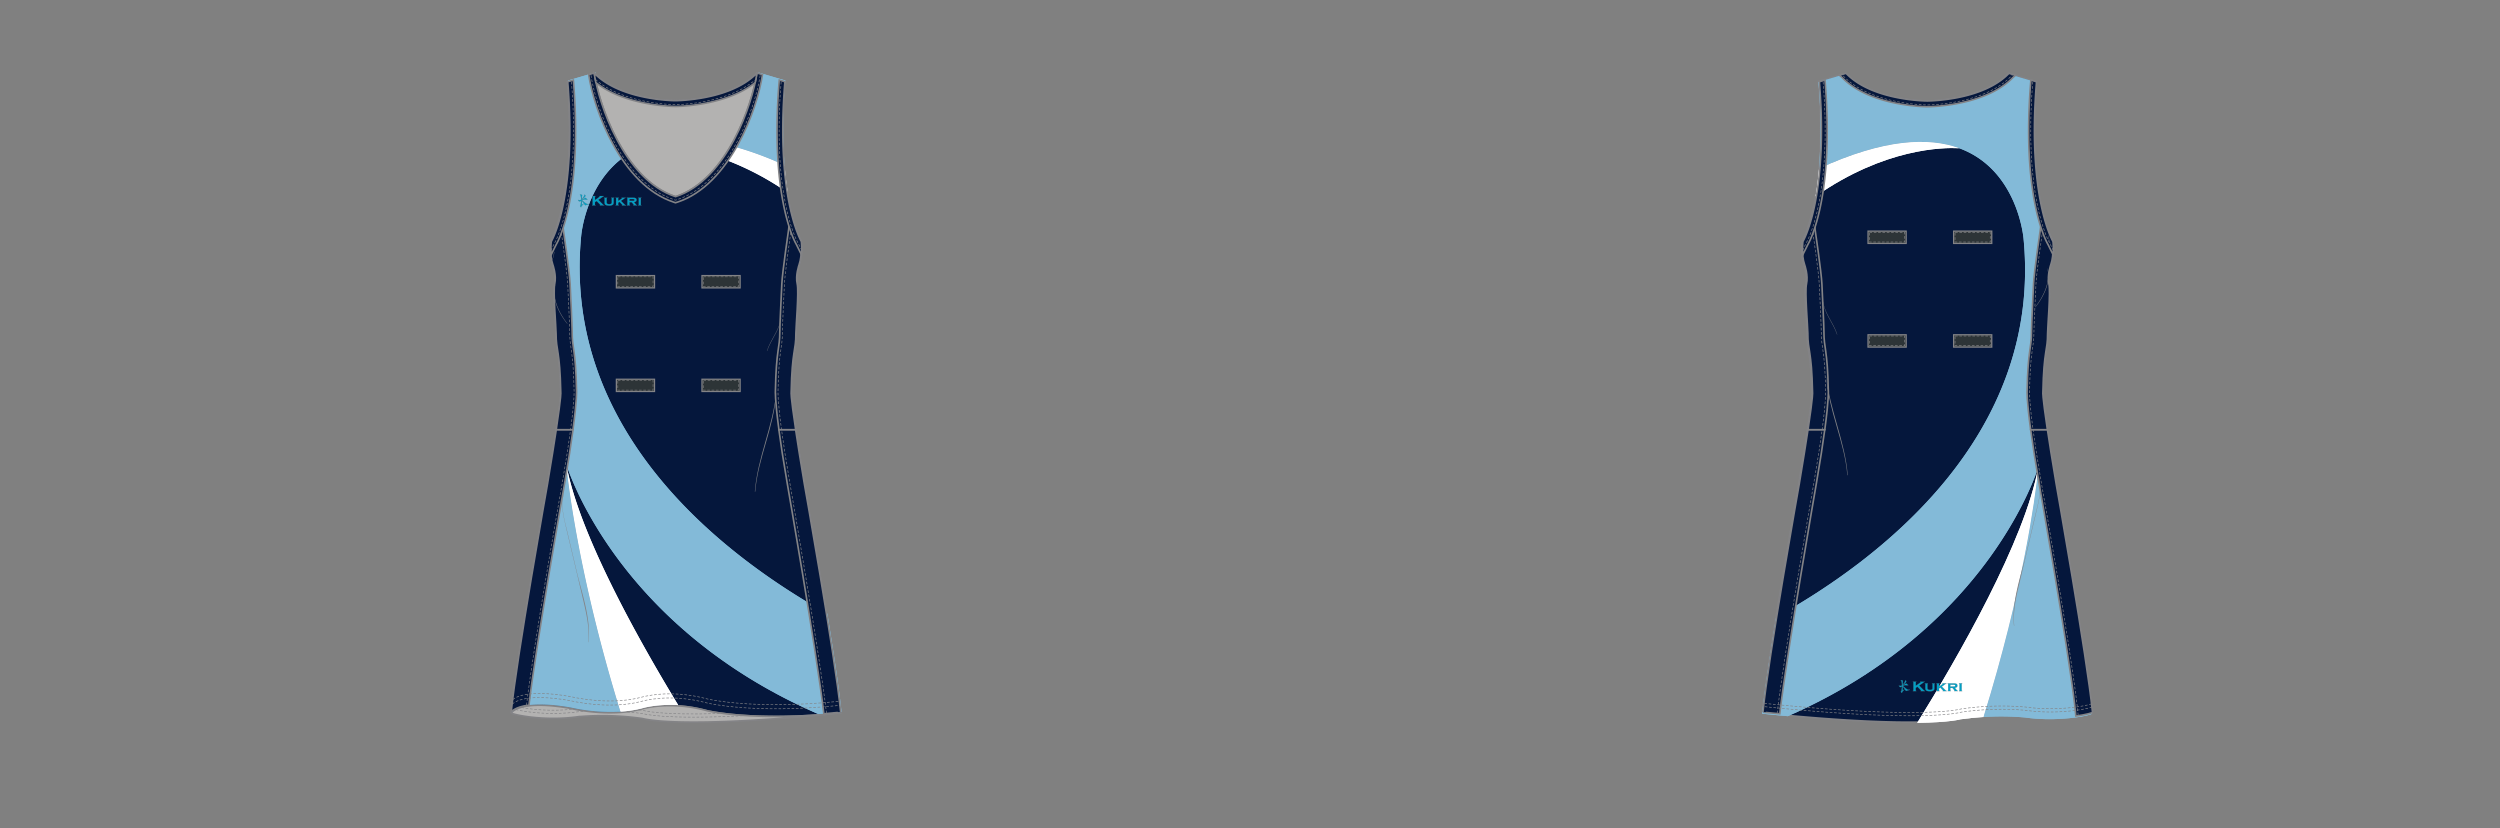 <?xml version="1.0" encoding="UTF-8"?><svg xmlns="http://www.w3.org/2000/svg" xmlns:xlink="http://www.w3.org/1999/xlink" contentScriptType="text/ecmascript" zoomAndPan="magnify" contentStyleType="text/css" style="position: relative; overflow: visible;" version="1.1" width="1600" preserveAspectRatio="xMinYMin meet" viewBox="0 0 1600 530" height="530" x="0" y="0"><rect x="0" y="0" width="1600" height="530" fill="#808080" stroke="none"/><svg contentScriptType="text/ecmascript" zoomAndPan="magnify" xmlns:xlink="http://www.w3.org/1999/xlink" contentStyleType="text/css" id="551381_FRONT" style="overflow: visible;" contentstyletype="text/css" version="1.1" width="880" preserveAspectRatio="xMinYMin meet" viewBox="-160 0 660 503" height="530" class="" xmlns="http://www.w3.org/2000/svg" x="0" y="0" contentscripttype="text/ecmascript">
    <svg contentScriptType="text/ecmascript" zoomAndPan="magnify" xmlns:xlink="http://www.w3.org/1999/xlink" contentStyleType="text/css" id="46548_2_BODY_FRONT" contentstyletype="text/css" version="1.1" width="201.23" preserveAspectRatio="xMidYMid meet" viewBox="0 0 201.23 395.14" height="395.14" xmlns="http://www.w3.org/2000/svg" x="150.00" y="44.00" contentscripttype="text/ecmascript">
        <defs/>
        <g id="Layer_1" data-name="Layer 1">
            <path data-p="1" fill="#05173C" id="46548_2_BODY_FRONT_L0_S1" d="M170.53,194.65c.52-25.88,2.9-24.92,2.85-35.76,0-3.66,1.89-25.3.82-30-1.19-5.27,1.13-11.67,1.13-11.67,2.13-6.1,1.13-14.72,1.13-14.72s-15.7-26.39-10-97.06L150,.56h0l-.1.09c-2.62,18.4-18,64.77-49.39,75h0C69.08,65.42,53.75,19,51.12.65L51,.57,34.64,5.43c5.75,70.67-10,97.06-10,97.06h0s-1,8.62,1.13,14.72c0,0,2.32,6.4,1.13,11.67-1.07,4.71.84,26.34.82,30,0,10.84,2.33,9.89,2.85,35.76,0,0,1,1.89-8.06,55.75,0,0-18.74,105.32-22.07,138.61,0,0,4.63-8.19,35.54-2.81,0,0,23.38,5.85,43.52.47,0,0,16.76-5.27,39.93,1.05,0,0,28.41,6.86,81.2,1.3-3.33-33.29-22.1-138.62-22.1-138.62C169.53,196.48,170.53,194.65,170.53,194.65Z" transform="translate(0.06 0)" stroke="#838386"/>
            <path fill="#B3B2B1" id="46548_2_BODY_FRONT_L1" d="M200.81,389c-52.84,5.58-81.29-1.29-81.29-1.29-23.17-6.32-39.93-1.05-39.93-1.05-20.14,5.38-43.52-.47-43.52-.47C5.16,380.82.53,389,.53,389c-.4.8,19.31,5.33,40.45,2.34a171.91,171.91,0,0,1,39.31,1.11s21.41,6.73,120.52-3.45Z" transform="translate(0.06 0)" stroke="#838386"/>
        </g>
    </svg>
    <svg contentScriptType="text/ecmascript" zoomAndPan="magnify" xmlns:xlink="http://www.w3.org/1999/xlink" contentStyleType="text/css" id="47057_2_PANEL_FRONT" style="" contentstyletype="text/css" version="1.1" width="200.19" preserveAspectRatio="xMidYMid meet" viewBox="0 0 200.19 389.71" height="389.71" xmlns="http://www.w3.org/2000/svg" x="151.00" y="44.00" contentscripttype="text/ecmascript">
        <defs/>
        <g id="Layer_1" data-name="Layer 1">
            <path data-p="2" fill="#83BAD8" id="47057_2_PANEL_FRONT_L0_S2" d="M1322.54,1023.65C1261.8,989.7,1161.38,914.7,1173,794.19c0,0,2.59-32.84,28.05-49.44-11.6-17.39-17.83-38.69-19.41-49.8l-.08-.08-16.4,4.86c5.75,70.67-10,97.06-10,97.06h0s-1,8.62,1.13,14.72c0,0,2.32,6.4,1.13,11.67-1.07,4.71.84,26.34.82,30,0,9.83,1.91,10,2.66,29.21,0,.16,0,.33,0,.49.07,1.85.13,3.85.17,6.06,0,0,.16.32-.26,4.38-.39,3.76-1.29,10.72-3.29,23.61-1.12,7.23-2.59,16.32-4.51,27.77,0,0-18.74,105.32-22.07,138.61,0,0,4.63-8.19,35.54-2.81a110.64,110.64,0,0,0,30.37,2.55c-23.71-76.69-30.94-132.15-32.53-146.62q-.6-4.47-1.1-8.87a23.05,23.05,0,0,1,.72,5.13s28.84,97.94,153.08,151.88q6.74-.48,14.11-1.25C1329.91,1070.63,1326.4,1047.46,1322.54,1023.65Z" transform="translate(-1131 -694.86)"/>
            <path data-p="2" fill="#83BAD8" id="47057_2_PANEL_FRONT_L1_S2" d="M1296.46,749.94a324,324,0,0,1,.53-50.2l-16.46-4.88h0l-.1.09c-1.4,9.8-6.4,27.53-15.52,43.52-.2.35-.41.69-.61,1a203.7,203.7,0,0,1,32.28,11.81C1296.53,750.87,1296.49,750.4,1296.46,749.94Z" transform="translate(-1131 -694.86)"/>
            <path data-p="3" fill="#FFFFFF" id="47057_2_PANEL_FRONT_L2_S3" d="M1296.56,751.32a203.7,203.7,0,0,0-32.28-11.81c-1.57,2.69-3.26,5.31-5.07,7.84a172.82,172.82,0,0,1,39.33,20.57C1297.76,763.07,1297.07,757.55,1296.56,751.32Z" transform="translate(-1131 -694.86)"/>
            <path data-p="3" fill="#FFFFFF" id="47057_2_PANEL_FRONT_L3_S3" d="M1164.37,936.44c1.6,14.47,8.82,69.93,32.53,146.62l.47,0a68.28,68.28,0,0,0,12.67-2s8.56-2.69,21.9-1.92c-24.82-40.8-60.49-104.72-68-146.37C1164,932.69,1164.1,934,1164.37,936.44Z" transform="translate(-1131 -694.86)"/>
        </g>
    </svg>
    <svg contentScriptType="text/ecmascript" zoomAndPan="magnify" xmlns:xlink="http://www.w3.org/1999/xlink" contentStyleType="text/css" id="47057_2_PANEL_FRONT" style="" contentstyletype="text/css" version="1.1" width="200.19" preserveAspectRatio="xMidYMid meet" viewBox="0 0 200.19 389.71" height="389.71" class="" xmlns="http://www.w3.org/2000/svg" x="151.00" y="44.00" contentscripttype="text/ecmascript">
        <defs/>
        <g id="Layer_1" data-name="Layer 1">
            <path data-p="2" fill="#83BAD8" d="M1322.54,1023.65C1261.8,989.7,1161.38,914.7,1173,794.19c0,0,2.59-32.84,28.05-49.44-11.6-17.39-17.83-38.69-19.41-49.8l-.08-.08-16.4,4.86c5.75,70.67-10,97.06-10,97.06h0s-1,8.62,1.13,14.72c0,0,2.32,6.4,1.13,11.67-1.07,4.71.84,26.34.82,30,0,9.83,1.91,10,2.66,29.21,0,.16,0,.33,0,.49.07,1.85.13,3.85.17,6.06,0,0,.16.32-.26,4.38-.39,3.76-1.29,10.72-3.29,23.61-1.12,7.23-2.59,16.32-4.51,27.77,0,0-18.74,105.32-22.07,138.61,0,0,4.63-8.19,35.54-2.81a110.64,110.64,0,0,0,30.37,2.55c-23.71-76.69-30.94-132.15-32.53-146.62q-.6-4.47-1.1-8.87a23.05,23.05,0,0,1,.72,5.13s28.84,97.94,153.08,151.88q6.74-.48,14.11-1.25C1329.91,1070.63,1326.4,1047.46,1322.54,1023.65Z" id="47057_2_PANEL_FRONT_L0_S2" transform="translate(-1131 -694.86)"/>
            <path data-p="2" fill="#83BAD8" d="M1296.46,749.94a324,324,0,0,1,.53-50.2l-16.46-4.88h0l-.1.09c-1.4,9.8-6.4,27.53-15.52,43.52-.2.35-.41.69-.61,1a203.7,203.7,0,0,1,32.28,11.81C1296.53,750.87,1296.49,750.4,1296.46,749.94Z" id="47057_2_PANEL_FRONT_L1_S2" transform="translate(-1131 -694.86)"/>
            <path data-p="3" fill="#FFFFFF" d="M1296.56,751.32a203.7,203.7,0,0,0-32.28-11.81c-1.57,2.69-3.26,5.31-5.07,7.84a172.82,172.82,0,0,1,39.33,20.57C1297.76,763.07,1297.07,757.55,1296.56,751.32Z" id="47057_2_PANEL_FRONT_L2_S3" transform="translate(-1131 -694.86)"/>
            <path data-p="3" fill="#FFFFFF" d="M1164.37,936.44c1.6,14.47,8.82,69.93,32.53,146.62l.47,0a68.28,68.28,0,0,0,12.67-2s8.56-2.69,21.9-1.92c-24.82-40.8-60.49-104.72-68-146.37C1164,932.69,1164.1,934,1164.37,936.44Z" id="47057_2_PANEL_FRONT_L3_S3" transform="translate(-1131 -694.86)"/>
        </g>
    </svg>
    <svg contentScriptType="text/ecmascript" zoomAndPan="magnify" xmlns:xlink="http://www.w3.org/1999/xlink" contentStyleType="text/css" id="46550_1_SIDEPANELS_FRONT" contentstyletype="text/css" version="1.1" width="201.22" preserveAspectRatio="xMidYMid meet" viewBox="0 0 201.22 306.08" height="306.08" xmlns="http://www.w3.org/2000/svg" x="150.00" y="128.00" contentscripttype="text/ecmascript">
        <defs/>
        <g id="Layer_1" data-name="Layer 1">
            <path data-p="1" fill="#05173C" d="M2024,853.75c-2.42-14.39-4.12-25.08-5.31-33h-10.18c1.09,8.13,2.72,18.87,5.16,33,0,0,17.85,102.38,22.17,139.56,8.17-.69,10.23-1,10.23-.95C2042.79,959.07,2024,853.75,2024,853.75Z" id="46550_1_SIDEPANELS_FRONT_L0_S1" transform="translate(-1845.44 -687.77)" stroke="#838386"/>
            <path data-p="1" fill="#05173C" d="M2016,798c.52-25.88,2.9-24.92,2.85-35.76,0-3.66,1.89-25.3.82-30-1.19-5.27,1.13-11.67,1.13-11.67,2.13-6.1,1.13-14.72,1.13-14.72h0s-3.16-5.32-6.13-17.56c-.08-.41-1.35,10.85-1.35,10.85s-3.86,26.28-4.13,33.09c-.19,4.82-1.24,25.19-1.23,28.85,0,10.84-2.15,10.12-2.67,36,0,0-.4,4.75,2.13,23.67h10.18C2015.45,799,2016,798,2016,798Z" id="46550_1_SIDEPANELS_FRONT_L1_S1" transform="translate(-1845.44 -687.77)" stroke="#838386"/>
            <path data-p="1" fill="#05173C" d="M1868,853.75s-18.74,105.32-22.07,138.61c0,0,1.83-3.22,10.8-4.3,4.32-37.18,21.6-134.32,21.6-134.32,2.44-14.13,4.07-24.87,5.16-33h-10.18C1872.12,828.67,1870.42,839.35,1868,853.75Z" id="46550_1_SIDEPANELS_FRONT_L2_S1" transform="translate(-1845.44 -687.77)" stroke="#838386"/>
            <path data-p="1" fill="#05173C" d="M1885.63,797.08c-.52-25.88-2.71-25.16-2.67-36,0-3.66-1-24-1.23-28.85-.27-6.81-4.13-33.09-4.13-33.09s-1.35-10-1.37-10.8c-3,12.21-6.12,17.51-6.12,17.51h0s-1,8.62,1.13,14.72c0,0,2.32,6.4,1.13,11.67-1.07,4.71.84,26.34.82,30,0,10.84,2.33,9.89,2.85,35.76,0,0,.53,1-2.75,22.75h10.18C1886,801.83,1885.63,797.08,1885.63,797.08Z" id="46550_1_SIDEPANELS_FRONT_L3_S1" transform="translate(-1845.44 -687.77)" stroke="#838386"/>
            <path transform="translate(-1845.44 -687.77)" fill="none" stroke-dasharray="1.61 1.03" id="46550_1_SIDEPANELS_FRONT_L4" d="M1855.25,988.06c4.32-37.18,21.6-134.32,21.6-134.32,2.44-14.13,4.07-24.87,5.16-33,2.53-18.92,2.13-23.67,2.13-23.67-.52-25.88-2.71-25.16-2.67-36,0-3.66-1-24-1.23-28.85-.24-6.06-3.26-27.08-3.94-31.76" stroke="#838386" stroke-width="0.39"/>
            <path transform="translate(-1845.44 -687.77)" fill="none" stroke-dasharray="1.61 1.03" id="46550_1_SIDEPANELS_FRONT_L5" d="M2037.46,993c-4.32-37.18-22.16-139.25-22.16-139.25-2.44-14.13-4.07-24.87-5.16-33-2.53-18.92-2.13-23.67-2.13-23.67.52-25.88,2.71-25.16,2.67-36,0-3.66,1-24,1.23-28.85.23-5.7,3-25.45,3.9-31.61" stroke="#838386" stroke-width="0.39"/>
        </g>
    </svg>
    <svg contentScriptType="text/ecmascript" zoomAndPan="magnify" xmlns:xlink="http://www.w3.org/1999/xlink" contentStyleType="text/css" id="46552_2_NECKLINE_FRONT" contentstyletype="text/css" version="1.1" width="106.72" preserveAspectRatio="xMidYMid meet" viewBox="0 0 106.72 80.68" height="80.68" xmlns="http://www.w3.org/2000/svg" x="197.00" y="43.00" contentscripttype="text/ecmascript">
        <defs/>
        <g id="Layer_1" data-name="Layer 1">
            <path fill="#b3b2b1" id="46552_2_NECKLINE_FRONT_L0" d="M1990.11-452.62c-16,12.39-42.24,13.11-45.39,13.15h0c-3.16,0-29.55-.76-45.56-13.28a36.17,36.17,0,0,1-3.83-3.43c2.62,18.4,18,64.77,49.39,75h0c31.43-10.23,46.76-56.6,49.39-75A36.32,36.32,0,0,1,1990.11-452.62Z" transform="translate(-1891.35 457.65)" stroke="#838386"/>
            <path data-p="1" fill="#05173C" id="46552_2_NECKLINE_FRONT_L1_S1" d="M1943.61-377.85l1,.36h0l1.15-.36c32-10.43,48.59-56.41,51.71-77.45l-3.29-1h0l-.1.09c-2.62,18.4-18,64.77-49.39,75h0c-31.43-10.23-46.76-56.6-49.39-75l-.08-.08-3.32,1C1895-434.22,1911.59-388.28,1943.61-377.85Z" transform="translate(-1891.35 457.65)" stroke="#838386"/>
            <path transform="translate(-1891.35 457.65)" fill="none" stroke-dasharray="1.61 1.03" id="46552_2_NECKLINE_FRONT_L2" d="M1893.3-455c3,20.42,19.28,65.47,50.34,75.58l1,.35h0l1.12-.35c31.07-10.12,47.32-55.2,50.35-75.61" stroke="#838386" stroke-width="0.39"/>
            <path data-p="1" fill="#05173C" id="46552_2_NECKLINE_FRONT_L3_S1" d="M1944.6-436h.19c3.23,0,30.55-.81,47.46-13.88l.81-.65c.45-2.09.8-4,1-5.68a36.31,36.31,0,0,1-4,3.56c-16,12.39-42.24,13.11-45.39,13.15h0c-3.16,0-29.55-.76-45.56-13.28a36.18,36.18,0,0,1-3.83-3.43c.24,1.67.59,3.59,1,5.68l.63.51C1913.78-436.86,1941.06-436,1944.6-436Z" transform="translate(-1891.35 457.65)" stroke="#838386"/>
            <path transform="translate(-1891.35 457.65)" fill="none" stroke-dasharray="1.61 1.03" id="46552_2_NECKLINE_FRONT_L4" d="M1896-452.37q.75.65,1.55,1.28c16.6,13.14,43.55,14,47,14h.19c3.19,0,30.18-.81,46.88-13.88.38-.3.79-.64,1.21-1" stroke="#838386" stroke-width="0.39"/>
        </g>
    </svg>
    <svg contentScriptType="text/ecmascript" zoomAndPan="magnify" xmlns:xlink="http://www.w3.org/1999/xlink" contentStyleType="text/css" id="46554_1_ARMHOLE_FRONT" contentstyletype="text/css" version="1.1" width="153.57" preserveAspectRatio="xMidYMid meet" viewBox="0 0 153.57 108.7" height="108.7" xmlns="http://www.w3.org/2000/svg" x="174.00" y="48.00" contentscripttype="text/ecmascript">
        <defs/>
        <g id="Layer_1" data-name="Layer 1">
            <path data-p="1" fill="#05173C" d="M1883.67-344.16l-.08-.73-3.41,1c5.75,70.67-10,97.06-10,97.06h0a48.23,48.23,0,0,0-.11,8.12l3.2-6.47C1874.68-247.54,1889.29-275,1883.67-344.16Z" id="46554_1_ARMHOLE_FRONT_L0_S1" transform="translate(-1869.34 345.54)" stroke="#838386"/>
            <path transform="translate(-1869.34 345.54)" fill="none" stroke-dasharray="1.61 1.03" id="46554_1_ARMHOLE_FRONT_L1" d="M1869.91-241.37l2.17-4.35c1.36-2.36,16-29.64,10.34-98.4l-.08-.72" stroke="#838386" stroke-width="0.39"/>
            <path data-p="1" fill="#05173C" d="M2008.59-344.16l.08-.73,3.41,1c-5.75,70.67,10,97.06,10,97.06h0a48.23,48.23,0,0,1,.11,8.12l-3.2-6.47C2017.58-247.54,2003-275,2008.59-344.16Z" id="46554_1_ARMHOLE_FRONT_L2_S1" transform="translate(-1869.34 345.54)" stroke="#838386"/>
            <path transform="translate(-1869.34 345.54)" fill="none" stroke-dasharray="1.61 1.03" id="46554_1_ARMHOLE_FRONT_L3" d="M2022.35-241.37l-2.17-4.35c-1.36-2.36-16-29.64-10.34-98.4l.08-.72" stroke="#838386" stroke-width="0.39"/>
        </g>
    </svg>
    <svg contentScriptType="text/ecmascript" zoomAndPan="magnify" xmlns:xlink="http://www.w3.org/1999/xlink" contentStyleType="text/css" id="46560_1_VELCROSTRIP_FRONT" contentstyletype="text/css" version="1.0" width="75.93" preserveAspectRatio="xMidYMid meet" viewBox="0 0 75.93 71.2" height="71.2" xmlns="http://www.w3.org/2000/svg" x="214.00" y="167.00" contentscripttype="text/ecmascript">
        <defs/>
        <g id="Layer_1" data-name="Layer 1">
            <rect x="0.39" y="0.39" fill="#2D3437" width="23.16" id="46560_1_VELCROSTRIP_FRONT_L0" height="7.46" stroke="#838386" stroke-width="0.78"/>
            <rect x="1.25" y="1.13" fill="none" width="21.4" stroke-dasharray="1.61 1.02" id="46560_1_VELCROSTRIP_FRONT_L1" height="5.87" stroke="#77777a" stroke-width="0.39"/>
            <rect x="52.38" y="0.39" fill="#2D3437" width="23.16" id="46560_1_VELCROSTRIP_FRONT_L2" height="7.46" stroke="#838386" stroke-width="0.78"/>
            <rect x="53.24" y="1.13" fill="none" width="21.4" stroke-dasharray="1.61 1.02" id="46560_1_VELCROSTRIP_FRONT_L3" height="5.87" stroke="#77777a" stroke-width="0.39"/>
            <rect x="0.39" y="63.35" fill="#2D3437" width="23.16" id="46560_1_VELCROSTRIP_FRONT_L4" height="7.46" stroke="#838386" stroke-width="0.78"/>
            <rect x="1.25" y="64.09" fill="none" width="21.4" stroke-dasharray="1.61 1.02" id="46560_1_VELCROSTRIP_FRONT_L5" height="5.87" stroke="#77777a" stroke-width="0.39"/>
            <rect x="52.38" y="63.35" fill="#2D3437" width="23.16" id="46560_1_VELCROSTRIP_FRONT_L6" height="7.46" stroke="#838386" stroke-width="0.78"/>
            <rect x="53.24" y="64.09" fill="none" width="21.4" stroke-dasharray="1.61 1.02" id="46560_1_VELCROSTRIP_FRONT_L7" height="5.87" stroke="#77777a" stroke-width="0.39"/>
        </g>
    </svg>
    <svg contentScriptType="text/ecmascript" zoomAndPan="magnify" xmlns:xlink="http://www.w3.org/1999/xlink" contentStyleType="text/css" id="46556_1_STITCHING_FRONT" contentstyletype="text/css" version="1.0" width="199.22" preserveAspectRatio="xMidYMid meet" viewBox="0 0 199.22 14.85" height="14.85" xmlns="http://www.w3.org/2000/svg" x="151.00" y="421.00" contentscripttype="text/ecmascript">
        <defs/>
        <g id="Layer_1" data-name="Layer 1">
            <path transform="translate(-1846.39 -630.25)" fill="none" stroke-dasharray="1.61 1.03" id="46556_1_STITCHING_FRONT_L0" d="M1916.4,641.67c3,.26,6.11.58,9.33,1,0,0,12.17,3.95,62.28,1.26" stroke="#838386" stroke-width="0.39"/>
            <path transform="translate(-1846.39 -630.25)" fill="none" stroke-dasharray="1.61 1.03" id="46556_1_STITCHING_FRONT_L1" d="M1848.61,640.25c6,1.48,21.47,3.66,37.8,1.35,0,0,1.59-.18,4.49-.35" stroke="#838386" stroke-width="0.39"/>
            <path transform="translate(-1846.39 -630.25)" fill="none" stroke-dasharray="1.61 1.03" id="46556_1_STITCHING_FRONT_L2" d="M1923.43,640.39l2.3.31s9.84,3.2,48.15,1.9" stroke="#838386" stroke-width="0.39"/>
            <path transform="translate(-1846.39 -630.25)" fill="none" stroke-dasharray="1.61 1.03" id="46556_1_STITCHING_FRONT_L3" d="M1852.05,639a113.89,113.89,0,0,0,31.33,1" stroke="#838386" stroke-width="0.39"/>
            <path transform="translate(-1846.39 -630.25)" fill="none" stroke-dasharray="1.61 1.03" id="46556_1_STITCHING_FRONT_L4" d="M1846.52,636.93c1.94-1.83,9.55-6.58,35-2.15,0,0,23.39,5.85,43.54.47,0,0,16.77-5.27,40,1.05,0,0,27.21,6.59,78.06,1.62l2.54-.26" stroke="#838386" stroke-width="0.39"/>
            <path transform="translate(-1846.39 -630.25)" fill="none" stroke-dasharray="1.61 1.03" id="46556_1_STITCHING_FRONT_L5" d="M1846.87,634.13c2.42-2,10.5-6,34.62-1.85,0,0,23.39,5.85,43.54.47,0,0,16.77-5.27,40,1.05,0,0,27.21,6.59,78.06,1.62l2.21-.22" stroke="#838386" stroke-width="0.39"/>
        </g>
    </svg>
    <svg contentScriptType="text/ecmascript" zoomAndPan="magnify" xmlns:xlink="http://www.w3.org/1999/xlink" contentStyleType="text/css" id="46558_1_SHAPINGDETAIL_FRONT" contentstyletype="text/css" version="1.0" width="139.53" preserveAspectRatio="xMidYMid meet" viewBox="0 0 139.53 237.13" height="237.13" xmlns="http://www.w3.org/2000/svg" x="175.00" y="153.00" contentscripttype="text/ecmascript">
        <defs/>
        <g id="Layer_1" data-name="Layer 1">
            <path fill="#838386" id="46558_1_SHAPINGDETAIL_FRONT_L0" d="M2009.76,373.51c-1.14,7.31-6.43,12.86-8.59,19.81,0,.1.12.14.15,0,2.26-6.9,7.54-12.5,8.54-19.82,0-.06-.09-.09-.1,0Z" transform="translate(-1870.33 -333.21)"/>
            <path fill="#838386" id="46558_1_SHAPINGDETAIL_FRONT_L1" d="M1870.41,338.58a10.72,10.72,0,0,0,1.59-5.3c0-.1-.15-.1-.16,0a12.66,12.66,0,0,1-1.5,5.26,0,0,0,0,0,.07,0Z" transform="translate(-1870.33 -333.21)"/>
            <path fill="#838386" id="46558_1_SHAPINGDETAIL_FRONT_L2" d="M2006.74,419c-2,20.44-11.4,39.31-12.92,59.8,0,.15.23.15.24,0,1.65-20.47,11.57-39.29,12.75-59.8,0,0-.07,0-.07,0Z" transform="translate(-1870.33 -333.21)"/>
            <path fill="#838386" id="46558_1_SHAPINGDETAIL_FRONT_L3" d="M1872.5,353.25c-2.46,8,2.41,17.51,7.32,23.57.07.09.19,0,.12-.12-4.89-6.27-9.44-15.28-7.37-23.43a0,0,0,0,0-.07,0Z" transform="translate(-1870.33 -333.21)"/>
            <path fill="#838386" id="46558_1_SHAPINGDETAIL_FRONT_L4" d="M1877.76,479.88c-1.68,6-.68,11.84.7,17.82,1.82,7.92,3.74,15.83,5.61,23.74l5.41,22.9c2,8.56,4,17.07,3.18,25.92,0,.1.15.1.16,0,1.52-14.4-3.95-29.31-7.23-43.15l-5.42-22.9c-1.88-8-4.53-16.15-2.33-24.31a0,0,0,0,0-.08,0Z" transform="translate(-1870.33 -333.21)"/>
        </g>
    </svg>
    <svg contentScriptType="text/ecmascript" zoomAndPan="magnify" xmlns:xlink="http://www.w3.org/1999/xlink" contentStyleType="text/css" id="46239_3_BRANDING_FRONT" style="position: absolute; left: 772.717px; top: 294.683px;" contentstyletype="text/css" version="1.1" width="38.63" preserveAspectRatio="xMidYMid meet" viewBox="0 0 38.63 7.9" height="7.9" class="" xmlns="http://www.w3.org/2000/svg" x="191" y="118" contentscripttype="text/ecmascript">
        <defs/>
        <g id="Layer_1" data-name="Layer 1">
            <path transform="translate(-753.81 -353.67)" fill="#00A0C6" data-p="4" id="46239_3_BRANDING_FRONT_L0_S4" d="M765.19,357.8l-1,.69V360a.23.23,0,0,0,.07.2.42.42,0,0,0,.25.11v.13h-2.08v-.13a.61.61,0,0,0,.25-.12.26.26,0,0,0,.06-.2v-4.83a.29.29,0,0,0-.06-.19.57.57,0,0,0-.24-.11v-.13h2.08v.13a.54.54,0,0,0-.24.1.27.27,0,0,0-.07.2v2l2.73-1.93c.13-.08.2-.16.2-.21s-.09-.14-.29-.17v-.14h2.74v.14a1.22,1.22,0,0,0-.24.07,4.66,4.66,0,0,0-.43.29l-.37.27-2.27,1.57,2.58,2.64a3.5,3.5,0,0,0,.51.47.91.91,0,0,0,.41.15v.13h-2.62v-.13c.18,0,.26-.09.26-.17s-.08-.14-.24-.31Z" stroke="#646569" stroke-width="0.1" stroke-miterlimit="10"/>
            <path transform="translate(-753.81 -353.67)" fill="#00A0C6" data-p="4" id="46239_3_BRANDING_FRONT_L1_S4" d="M775.54,356.19v2.49a1.77,1.77,0,0,1-.38,1.25,3.42,3.42,0,0,1-2.37.63,4.91,4.91,0,0,1-1.9-.3,1.25,1.25,0,0,1-.71-.63,2.07,2.07,0,0,1-.18-.94v-2.49a.27.27,0,0,0-.06-.2.78.78,0,0,0-.25-.12v-.11h1.93v.11a.6.6,0,0,0-.25.12.27.27,0,0,0-.06.2v2.26a1.65,1.65,0,0,0,.08.6.72.72,0,0,0,.28.35,2.06,2.06,0,0,0,1.16.27,2.1,2.1,0,0,0,1.17-.28.75.75,0,0,0,.27-.34,1.85,1.85,0,0,0,.08-.61v-2.26a.25.25,0,0,0-.07-.19.6.6,0,0,0-.25-.13v-.11h1.82v.11a.56.56,0,0,0-.24.12A.25.25,0,0,0,775.54,356.19Z" stroke="#646569" stroke-width="0.1" stroke-miterlimit="10"/>
            <path transform="translate(-753.81 -353.67)" fill="#00A0C6" data-p="4" id="46239_3_BRANDING_FRONT_L2_S4" d="M779.11,358.31l-.79.54V360a.26.26,0,0,0,.06.2.53.53,0,0,0,.25.11v.12h-1.92v-.12a.54.54,0,0,0,.24-.11.26.26,0,0,0,.06-.2v-3.83a.3.3,0,0,0-.06-.2.61.61,0,0,0-.24-.12v-.12h1.92v.11a.6.6,0,0,0-.24.12.27.27,0,0,0-.06.2v1.52l2.07-1.39c.15-.1.23-.2.23-.27s-.1-.14-.29-.17v-.11h2.45v.11a1,1,0,0,0-.31.1c-.08,0-.29.2-.62.43L780,357.68l2,2a4.25,4.25,0,0,0,.56.5,1,1,0,0,0,.39.15v.12h-2.39v-.12c.17,0,.27-.09.27-.16a.13.13,0,0,0,0-.08l-.24-.23Z" stroke="#646569" stroke-width="0.1" stroke-miterlimit="10"/>
            <path transform="translate(-753.81 -353.67)" fill="#00A0C6" data-p="4" id="46239_3_BRANDING_FRONT_L3_S4" d="M785.18,358.5V360a.27.27,0,0,0,.06.2.5.5,0,0,0,.25.1v.13h-1.93v-.12a.4.4,0,0,0,.24-.1.26.26,0,0,0,.07-.2v-3.83a.22.22,0,0,0-.07-.2.56.56,0,0,0-.24-.12v-.11h3.6a6.9,6.9,0,0,1,1.06.06,2,2,0,0,1,.66.22,1.13,1.13,0,0,1,.59,1.07,1.1,1.1,0,0,1-.36.9,2.36,2.36,0,0,1-1.17.46l1,1.23a3.11,3.11,0,0,0,.45.46.72.72,0,0,0,.38.15v.13H787.5v-.12c.17,0,.26-.1.26-.18a.59.59,0,0,0-.16-.28l-1.1-1.34Zm0-.85h2a1.83,1.83,0,0,0,.68-.09.43.43,0,0,0,.3-.44.43.43,0,0,0-.21-.41,1.76,1.76,0,0,0-.77-.12h-2Z" stroke="#646569" stroke-width="0.1" stroke-miterlimit="10"/>
            <path transform="translate(-753.81 -353.67)" fill="#00A0C6" data-p="4" id="46239_3_BRANDING_FRONT_L4_S4" d="M792.07,356.16V360a.28.28,0,0,0,.07.2.57.57,0,0,0,.24.11v.12h-1.93v-.13a.44.44,0,0,0,.24-.1.26.26,0,0,0,.07-.2v-3.83a.29.29,0,0,0-.06-.2.62.62,0,0,0-.24-.11v-.12h1.93v.11a.57.57,0,0,0-.24.11A.31.31,0,0,0,792.07,356.16Z" stroke="#646569" stroke-width="0.1" stroke-miterlimit="10"/>
            <path transform="translate(-753.81 -353.67)" fill="#00A0C6" data-p="4" id="46239_3_BRANDING_FRONT_L5_S4" d="M759.31,359.51a6.52,6.52,0,0,1-1.86-1.3c-.51-.41-.88-.68-1.16-.9v0c.15-.07.33-.15.54-.23a3.71,3.71,0,0,1,1.85-.15,1.6,1.6,0,0,0,1-.15,2,2,0,0,1-.78-.64c-.37-.42-.71-.31-1.49.2a4.64,4.64,0,0,1-1.12.53c0-.06,0-.12,0-.18a14.06,14.06,0,0,0,1.34-1,2.09,2.09,0,0,0,.82-1.25c0-.11,0-.15-.21-.28s-.31-.31-.45-.21,0,.18-.1.47a4.74,4.74,0,0,1-.81,1.39,4.57,4.57,0,0,1-.6.73c0-.76,0-1.61,0-1.79s.09-.22.14-.44-.17-.32-.58-.43-1-.08-.73.1a1.15,1.15,0,0,1,.38.53,8.25,8.25,0,0,1,.3,2.53l-.55.13a2.45,2.45,0,0,1-1.33-.1s.4,1.06,1.05.94a2.19,2.19,0,0,0,.84-.38,14,14,0,0,1-.34,2.59l.2.11a1.31,1.31,0,0,0-.55.38,1.44,1.44,0,0,0,.21.42c.17.24.39.51.46.46a2.81,2.81,0,0,1,.56-1.06c.43-.45.89-.94.89-.94v-.16a7.67,7.67,0,0,1-.74.48l-.23.12c0-.42,0-1.67,0-2.33l.63.76a13.23,13.23,0,0,1,.86,1.31,1.94,1.94,0,0,0,.63.57c.14,0,2-.62,2.16-.6C760.54,359.37,760.05,359.79,759.31,359.51Z" stroke="#646569" stroke-width="0.1" stroke-miterlimit="10"/>
        </g>
    </svg>
</svg><svg contentScriptType="text/ecmascript" zoomAndPan="magnify" xmlns:xlink="http://www.w3.org/1999/xlink" contentStyleType="text/css" id="551381_BACK" style="overflow: visible;" contentstyletype="text/css" version="1.1" width="880" preserveAspectRatio="xMinYMin meet" viewBox="-160 0 660 503" height="530" class="" xmlns="http://www.w3.org/2000/svg" x="800" y="0" contentscripttype="text/ecmascript">
    <svg contentScriptType="text/ecmascript" zoomAndPan="magnify" xmlns:xlink="http://www.w3.org/1999/xlink" contentStyleType="text/css" id="46549_1_BODY_BACK" contentstyletype="text/css" version="1.1" width="200.84" preserveAspectRatio="xMidYMid meet" viewBox="0 0 200.84 395.14" height="395.14" xmlns="http://www.w3.org/2000/svg" x="151.00" y="44.00" contentscripttype="text/ecmascript">
        <defs/>
        <g id="Layer_1" data-name="Layer 1">
            <path data-p="1" fill="#05173C" d="M2264.21,182.36c-3.33-33.29-22.07-138.61-22.07-138.61-9-53.86-8.06-55.75-8.06-55.75.52-25.88,2.9-24.92,2.85-35.76,0-3.66,1.89-25.3.82-30-1.19-5.27,1.13-11.67,1.13-11.67,2.13-6.1,1.13-14.72,1.13-14.72h0s-15.7-26.39-10-97.06l-16.4-4.86-.08.08a36.15,36.15,0,0,1-3.83,3.43c-16,12.52-42.4,13.24-45.56,13.28h0c-3.15,0-29.37-.75-45.39-13.15a36.32,36.32,0,0,1-4-3.56l-.09-.09h0l-16.46,4.88c5.75,70.67-10,97.06-10,97.06s-1,8.62,1.13,14.72c0,0,2.32,6.4,1.13,11.67-1.07,4.71.84,26.34.82,30,0,10.84,2.33,9.89,2.85,35.76,0,0,1,1.83-8.06,55.75,0,0-18.77,105.33-22.1,138.62h0c99,10.17,120.43,3.44,120.43,3.44a171.91,171.91,0,0,1,39.31-1.11c21.14,3,40.85-1.54,40.45-2.34Z" id="46549_1_BODY_BACK_L0_S1" transform="translate(-2063.88 206.65)" stroke="#838386"/>
        </g>
    </svg>
    <svg contentScriptType="text/ecmascript" zoomAndPan="magnify" xmlns:xlink="http://www.w3.org/1999/xlink" contentStyleType="text/css" id="47058_2_PANEL_BACK" contentstyletype="text/css" version="1.1" width="200.28" preserveAspectRatio="xMidYMid meet" viewBox="0 0 200.28 394.06" height="394.06" xmlns="http://www.w3.org/2000/svg" x="151.00" y="45.00" contentscripttype="text/ecmascript">
        <defs/>
        <g id="Layer_1" data-name="Layer 1">
            <path data-p="2" fill="#83BAD8" d="M1527.2,944.7c-1.69-10.08-3-18.34-4.1-25.11-1.65-10.52-2.63-17.43-3.2-22-1-8.15-.76-8.67-.76-8.67.52-25.88,2.9-24.92,2.85-35.76,0-3.66,1.89-25.3.82-30-1.19-5.27,1.13-11.67,1.13-11.67,2.13-6.1,1.13-14.72,1.13-14.72h0s-15.7-26.39-10-97.06l-16.4-4.86-.08.08a36.15,36.15,0,0,1-3.83,3.43c-16,12.52-42.4,13.24-45.56,13.28h0c-3.15,0-29.37-.75-45.39-13.15a36.32,36.32,0,0,1-4-3.56l-.1-.09h0l-16.46,4.88a322,322,0,0,1,.46,51.17c0,.46-.07.92-.11,1.38,39.63-18.19,66.67-19.11,85.1-12.4,35.84,13.05,39.15,55,39.15,55,11.64,121-89.67,196.14-150.32,229.88-3.79,23.43-7.22,46.09-8.47,58.59h0c5.43.56,10.62,1.06,15.59,1.52,123.48-54,152.18-151.49,152.18-151.49a26.43,26.43,0,0,1,.86-6.34q-.56,5-1.24,10.08c-1.61,14.58-8.93,70.72-33,148.27a160.86,160.86,0,0,1,25.39.29c21.14,3,40.85-1.54,40.45-2.34h0C1545.94,1050,1527.2,944.7,1527.2,944.7Z" id="47058_2_PANEL_BACK_L0_S2" transform="translate(-1348.99 -694.86)"/>
            <path data-p="3" fill="#FFFFFF" d="M1468.72,739.89c-18.44-6.71-45.48-5.79-85.1,12.4-.54,6.35-1.27,11.95-2.11,16.83C1423.47,739.8,1459,739.36,1468.72,739.89Z" id="47058_2_PANEL_BACK_L1_S3" transform="translate(-1348.99 -694.86)"/>
            <path data-p="3" fill="#FFFFFF" d="M1443.25,1088.92c20.27-.27,26.26-2.15,26.26-2.15,4.74-.67,9.27-1.1,13.46-1.37l.47,0c24.12-77.55,31.43-133.69,33-148.27.27-2.45.38-3.74.38-3.74C1508.79,978.28,1467.92,1049.14,1443.25,1088.92Z" id="47058_2_PANEL_BACK_L2_S3" transform="translate(-1348.99 -694.86)"/>
        </g>
    </svg>
    <svg contentScriptType="text/ecmascript" zoomAndPan="magnify" xmlns:xlink="http://www.w3.org/1999/xlink" contentStyleType="text/css" id="47058_2_PANEL_BACK" contentstyletype="text/css" version="1.1" width="200.28" preserveAspectRatio="xMidYMid meet" viewBox="0 0 200.28 394.06" height="394.06" class="" xmlns="http://www.w3.org/2000/svg" x="151.00" y="45.00" contentscripttype="text/ecmascript">
        <defs/>
        <g id="Layer_1" data-name="Layer 1">
            <path data-p="2" fill="#83BAD8" d="M1527.2,944.7c-1.69-10.08-3-18.34-4.1-25.11-1.65-10.52-2.63-17.43-3.2-22-1-8.15-.76-8.67-.76-8.67.52-25.88,2.9-24.92,2.85-35.76,0-3.66,1.89-25.3.82-30-1.19-5.27,1.13-11.67,1.13-11.67,2.13-6.1,1.13-14.72,1.13-14.72h0s-15.7-26.39-10-97.06l-16.4-4.86-.08.08a36.15,36.15,0,0,1-3.83,3.43c-16,12.52-42.4,13.24-45.56,13.28h0c-3.15,0-29.37-.75-45.39-13.15a36.32,36.32,0,0,1-4-3.56l-.1-.09h0l-16.46,4.88a322,322,0,0,1,.46,51.17c0,.46-.07.92-.11,1.38,39.63-18.19,66.67-19.11,85.1-12.4,35.84,13.05,39.15,55,39.15,55,11.64,121-89.67,196.14-150.32,229.88-3.79,23.43-7.22,46.09-8.47,58.59h0c5.43.56,10.62,1.06,15.59,1.52,123.48-54,152.18-151.49,152.18-151.49a26.43,26.43,0,0,1,.86-6.34q-.56,5-1.24,10.08c-1.61,14.58-8.93,70.72-33,148.27a160.86,160.86,0,0,1,25.39.29c21.14,3,40.85-1.54,40.45-2.34h0C1545.94,1050,1527.2,944.7,1527.2,944.7Z" id="47058_2_PANEL_BACK_L0_S2" transform="translate(-1348.99 -694.86)"/>
            <path data-p="3" fill="#FFFFFF" d="M1468.72,739.89c-18.44-6.71-45.48-5.79-85.1,12.4-.54,6.35-1.27,11.95-2.11,16.83C1423.47,739.8,1459,739.36,1468.72,739.89Z" id="47058_2_PANEL_BACK_L1_S3" transform="translate(-1348.99 -694.86)"/>
            <path data-p="3" fill="#FFFFFF" d="M1443.25,1088.92c20.27-.27,26.26-2.15,26.26-2.15,4.74-.67,9.27-1.1,13.46-1.37l.47,0c24.12-77.55,31.43-133.69,33-148.27.27-2.45.38-3.74.38-3.74C1508.79,978.28,1467.92,1049.14,1443.25,1088.92Z" id="47058_2_PANEL_BACK_L2_S3" transform="translate(-1348.99 -694.86)"/>
        </g>
    </svg>
    <svg contentScriptType="text/ecmascript" zoomAndPan="magnify" xmlns:xlink="http://www.w3.org/1999/xlink" contentStyleType="text/css" id="46551_1_SIDEPANELS_BACK" contentstyletype="text/css" version="1.1" width="201.23" preserveAspectRatio="xMidYMid meet" viewBox="0 0 201.23 307.43" height="307.43" xmlns="http://www.w3.org/2000/svg" x="151.00" y="128.00" contentscripttype="text/ecmascript">
        <defs/>
        <g id="Layer_1" data-name="Layer 1">
            <path data-p="1" fill="#05173C" d="M2264.21,992.36h0c-3.33-33.29-22.07-138.61-22.07-138.61-2.42-14.39-4.12-25.08-5.31-33h-10.18c1.09,8.13,2.72,18.87,5.16,33,0,0,17.28,97.13,21.6,134.32l.68,6.62h0C2260.44,993.84,2264.39,992.72,2264.21,992.36Z" id="46551_1_SIDEPANELS_BACK_L0_S1" transform="translate(-2063.48 -687.77)" stroke="#838386"/>
            <path data-p="1" fill="#05173C" d="M2234.08,798c.52-25.88,2.9-24.92,2.85-35.76,0-3.66,1.89-25.3.82-30-1.19-5.27,1.13-11.67,1.13-11.67,2.13-6.1,1.13-14.72,1.13-14.72h0s-3.15-5.31-6.12-17.51c0,.83-1.37,10.8-1.37,10.8s-3.86,26.28-4.13,33.09c-.19,4.82-1.24,25.19-1.23,28.85,0,10.84-2.15,10.12-2.67,36,0,0-.4,4.75,2.13,23.67h10.18C2233.55,799,2234.08,798,2234.08,798Z" id="46551_1_SIDEPANELS_BACK_L1_S1" transform="translate(-2063.48 -687.77)" stroke="#838386"/>
            <path data-p="1" fill="#05173C" d="M2086.1,853.75c2.42-14.39,4.12-25.08,5.31-33h10.18c-1.09,8.13-2.72,18.87-5.16,33,0,0-17.85,102.38-22.17,139.56-8.17-.69-10.23-1-10.23-.95C2067.36,959.07,2086.1,853.75,2086.1,853.75Z" id="46551_1_SIDEPANELS_BACK_L2_S1" transform="translate(-2063.48 -687.77)" stroke="#838386"/>
            <path data-p="1" fill="#05173C" d="M2094.16,798c-.52-25.88-2.9-24.92-2.85-35.76,0-3.66-1.89-25.3-.82-30,1.19-5.27-1.13-11.67-1.13-11.67-2.13-6.1-1.13-14.72-1.13-14.72h0s3.16-5.32,6.13-17.56c.08-.41,1.35,10.85,1.35,10.85s3.86,26.28,4.13,33.09c.19,4.82,1.24,25.19,1.23,28.85,0,10.84,2.15,10.12,2.67,36,0,0,.4,4.75-2.13,23.67h-10.18C2094.69,799,2094.16,798,2094.16,798Z" id="46551_1_SIDEPANELS_BACK_L3_S1" transform="translate(-2063.48 -687.77)" stroke="#838386"/>
            <path transform="translate(-2063.48 -687.77)" fill="none" stroke-dasharray="1.61 1.03" id="46551_1_SIDEPANELS_BACK_L4" d="M2235,691.76c-.4,3.17-1,7.37-1,7.37s-3.86,26.28-4.13,33.09c-.19,4.82-1.24,25.19-1.23,28.85,0,10.84-2.15,10.12-2.67,36,0,0-.4,4.75,2.13,23.67,1.09,8.13,2.72,18.87,5.16,33,0,0,17.28,97.13,21.6,134.32l.65,6.28" stroke="#838386" stroke-width="0.39"/>
            <path transform="translate(-2063.48 -687.77)" fill="none" stroke-dasharray="1.61 1.03" id="46551_1_SIDEPANELS_BACK_L5" d="M2072.68,993c4.32-37.18,22.16-139.25,22.16-139.25,2.44-14.13,4.07-24.87,5.16-33,2.53-18.92,2.13-23.67,2.13-23.67-.52-25.88-2.71-25.16-2.67-36,0-3.66-1-24-1.23-28.85-.27-6.81-4.13-33.09-4.13-33.09s-.57-4.19-1-7.37" stroke="#838386" stroke-width="0.39"/>
        </g>
    </svg>
    <svg contentScriptType="text/ecmascript" zoomAndPan="magnify" xmlns:xlink="http://www.w3.org/1999/xlink" contentStyleType="text/css" id="46553_1_NECKLINE_BACK" contentstyletype="text/css" version="1.1" width="109" preserveAspectRatio="xMidYMid meet" viewBox="0 0 109 21.35" height="21.35" xmlns="http://www.w3.org/2000/svg" x="197.00" y="44.00" contentscripttype="text/ecmascript">
        <defs/>
        <g id="Layer_1" data-name="Layer 1">
            <path data-p="1" fill="#05173C" id="46553_1_NECKLINE_BACK_L0_S1" d="M2115.21-450c16.8,13.14,44.08,14,47.62,14h.19c3.23,0,30.55-.81,47.46-13.88a40.2,40.2,0,0,0,4.26-3.79l1.65-1.44-4-1.18-.08.08a36.15,36.15,0,0,1-3.83,3.43c-16,12.52-42.4,13.24-45.56,13.28h0c-3.15,0-29.37-.75-45.39-13.15a36.32,36.32,0,0,1-4-3.56l-.1-.09h0l-4,1.18,1.7,1.46A39.92,39.92,0,0,0,2115.21-450Z" transform="translate(-2108.41 456.82)" stroke="#838386"/>
            <path transform="translate(-2108.41 456.82)" fill="none" stroke-dasharray="1.61 1.03" id="46553_1_NECKLINE_BACK_L1" d="M2111.72-454.73a39.61,39.61,0,0,0,4,3.64c16.6,13.14,43.55,14,47,14h.19c3.19,0,30.18-.81,46.88-13.88a55.59,55.59,0,0,0,4.93-4.56" stroke="#838386" stroke-width="0.39"/>
        </g>
    </svg>
    <svg contentScriptType="text/ecmascript" zoomAndPan="magnify" xmlns:xlink="http://www.w3.org/1999/xlink" contentStyleType="text/css" id="46555_1_ARMHOLE_BACK" contentstyletype="text/css" version="1.1" width="153.57" preserveAspectRatio="xMidYMid meet" viewBox="0 0 153.57 108.7" height="108.7" xmlns="http://www.w3.org/2000/svg" x="175.00" y="48.00" contentscripttype="text/ecmascript">
        <defs/>
        <g id="Layer_1" data-name="Layer 1">
            <path data-p="1" fill="#05173C" d="M2101.75-344.16l-.08-.73-3.41,1c5.75,70.67-10,97.06-10,97.06h0a48.23,48.23,0,0,0-.11,8.12l3.2-6.47C2092.76-247.54,2107.38-275,2101.75-344.16Z" id="46555_1_ARMHOLE_BACK_L0_S1" transform="translate(-2087.43 345.54)" stroke="#838386"/>
            <path transform="translate(-2087.43 345.54)" fill="none" stroke-dasharray="1.61 1.03" id="46555_1_ARMHOLE_BACK_L1" d="M2088-241.37l2.17-4.35c1.36-2.36,16-29.64,10.34-98.4l-.08-.72" stroke="#838386" stroke-width="0.39"/>
            <path data-p="1" fill="#05173C" d="M2226.67-344.16l.08-.73,3.41,1c-5.75,70.67,10,97.06,10,97.06h0a48.24,48.24,0,0,1,.11,8.12l-3.2-6.47C2235.66-247.54,2221-275,2226.67-344.16Z" id="46555_1_ARMHOLE_BACK_L2_S1" transform="translate(-2087.43 345.54)" stroke="#838386"/>
            <path transform="translate(-2087.43 345.54)" fill="none" stroke-dasharray="1.61 1.03" id="46555_1_ARMHOLE_BACK_L3" d="M2240.43-241.37l-2.17-4.35c-1.36-2.36-16-29.64-10.34-98.4l.08-.72" stroke="#838386" stroke-width="0.39"/>
        </g>
    </svg>
    <svg contentScriptType="text/ecmascript" zoomAndPan="magnify" xmlns:xlink="http://www.w3.org/1999/xlink" contentStyleType="text/css" id="46561_1_VELCROSTRIP_BACK" contentstyletype="text/css" version="1.0" width="75.93" preserveAspectRatio="xMidYMid meet" viewBox="0 0 75.93 71.2" height="71.2" xmlns="http://www.w3.org/2000/svg" x="215.00" y="140.00" contentscripttype="text/ecmascript">
        <defs/>
        <g id="Layer_1" data-name="Layer 1">
            <rect x="0.39" y="0.39" fill="#2D3437" width="23.16" id="46561_1_VELCROSTRIP_BACK_L0" height="7.46" stroke="#838386" stroke-width="0.78"/>
            <rect x="1.25" y="1.13" fill="none" width="21.4" stroke-dasharray="1.61 1.02" id="46561_1_VELCROSTRIP_BACK_L1" height="5.87" stroke="#838386" stroke-width="0.39"/>
            <rect x="52.38" y="0.39" fill="#2D3437" width="23.16" id="46561_1_VELCROSTRIP_BACK_L2" height="7.46" stroke="#838386" stroke-width="0.78"/>
            <rect x="53.24" y="1.13" fill="none" width="21.4" stroke-dasharray="1.61 1.02" id="46561_1_VELCROSTRIP_BACK_L3" height="5.87" stroke="#838386" stroke-width="0.39"/>
            <rect x="0.39" y="63.35" fill="#2D3437" width="23.16" id="46561_1_VELCROSTRIP_BACK_L4" height="7.46" stroke="#838386" stroke-width="0.78"/>
            <rect x="1.25" y="64.09" fill="none" width="21.4" stroke-dasharray="1.61 1.02" id="46561_1_VELCROSTRIP_BACK_L5" height="5.87" stroke="#838386" stroke-width="0.39"/>
            <rect x="52.38" y="63.35" fill="#2D3437" width="23.16" id="46561_1_VELCROSTRIP_BACK_L6" height="7.46" stroke="#838386" stroke-width="0.78"/>
            <rect x="53.24" y="64.09" fill="none" width="21.4" stroke-dasharray="1.61 1.02" id="46561_1_VELCROSTRIP_BACK_L7" height="5.87" stroke="#838386" stroke-width="0.39"/>
        </g>
    </svg>
    <svg contentScriptType="text/ecmascript" zoomAndPan="magnify" xmlns:xlink="http://www.w3.org/1999/xlink" contentStyleType="text/css" id="46557_1_STITCHING_BACK" contentstyletype="text/css" version="1.0" width="199.6" preserveAspectRatio="xMidYMid meet" viewBox="0 0 199.6 7.95" height="7.95" xmlns="http://www.w3.org/2000/svg" x="152.00" y="427.00" contentscripttype="text/ecmascript">
        <defs/>
        <g id="Layer_1" data-name="Layer 1">
            <path transform="translate(-2064.41 -637.13)" fill="none" stroke-dasharray="1.61 1.03" id="46557_1_STITCHING_BACK_L0" d="M2263.93,639.51c-2.49,1.22-20.73,4.84-40.18,2.08a172,172,0,0,0-39.33,1.11s-21.33,6.7-120-3.39" stroke="#838386" stroke-width="0.39"/>
            <path transform="translate(-2064.41 -637.13)" fill="none" stroke-dasharray="1.61 1.03" id="46557_1_STITCHING_BACK_L1" d="M2263.67,637.61c-3.28,1.31-21,4.65-39.93,2a172,172,0,0,0-39.33,1.11s-21.31,6.7-119.82-3.38" stroke="#838386" stroke-width="0.39"/>
        </g>
    </svg>
    <svg contentScriptType="text/ecmascript" zoomAndPan="magnify" xmlns:xlink="http://www.w3.org/1999/xlink" contentStyleType="text/css" id="46559_1_SHAPINGDETAIL_BACK" contentstyletype="text/css" version="1.0" width="138.53" preserveAspectRatio="xMidYMid meet" viewBox="0 0 138.53 237.13" height="237.13" xmlns="http://www.w3.org/2000/svg" x="188.00" y="143.00" contentscripttype="text/ecmascript">
        <defs/>
        <g id="Layer_1" data-name="Layer 1">
            <path fill="#838386" id="46559_1_SHAPINGDETAIL_BACK_L0" d="M2101.29,373.54c1,7.33,6.28,12.93,8.54,19.82,0,.1.19.06.15,0-2.16-6.95-7.45-12.5-8.59-19.81,0-.07-.11,0-.1,0Z" transform="translate(-2101.29 -333.21)"/>
            <path fill="#838386" id="46559_1_SHAPINGDETAIL_BACK_L1" d="M2239.81,338.54a12.65,12.65,0,0,1-1.5-5.26c0-.1-.16-.1-.16,0a10.72,10.72,0,0,0,1.59,5.3,0,0,0,0,0,.07,0Z" transform="translate(-2101.29 -333.21)"/>
            <path fill="#838386" id="46559_1_SHAPINGDETAIL_BACK_L2" d="M2103.34,419c1.18,20.51,11.1,39.33,12.75,59.8,0,.15.25.15.24,0-1.52-20.49-10.88-39.36-12.92-59.8,0,0-.07,0-.07,0Z" transform="translate(-2101.29 -333.21)"/>
            <path fill="#838386" id="46559_1_SHAPINGDETAIL_BACK_L3" d="M2237.58,353.27c2.07,8.15-2.48,17.15-7.37,23.43-.07.08.05.2.12.12,4.92-6.06,9.78-15.6,7.32-23.57a0,0,0,0,0-.07,0Z" transform="translate(-2101.29 -333.21)"/>
            <path fill="#838386" id="46559_1_SHAPINGDETAIL_BACK_L4" d="M2232.3,479.9c2.19,8.16-.45,16.36-2.33,24.31l-5.42,22.9c-3.28,13.84-8.75,28.76-7.23,43.15,0,.1.17.11.16,0-.81-8.52,1-16.73,3-25q2.81-11.93,5.64-23.86c1.8-7.63,3.64-15.26,5.41-22.9,1.45-6.25,2.66-12.35.89-18.66a0,0,0,0,0-.08,0Z" transform="translate(-2101.29 -333.21)"/>
        </g>
    </svg>
    <svg contentScriptType="text/ecmascript" zoomAndPan="magnify" xmlns:xlink="http://www.w3.org/1999/xlink" contentStyleType="text/css" id="46240_3_BRANDING_BACK" style="position: absolute; left: 234px; top: 413px;" contentstyletype="text/css" version="1.1" width="38.63" preserveAspectRatio="xMidYMid meet" viewBox="0 0 38.63 7.9" height="7.9" class="" xmlns="http://www.w3.org/2000/svg" x="234" y="413" contentscripttype="text/ecmascript">
        <defs/>
        <g id="Layer_1" data-name="Layer 1">
            <path transform="translate(-753.81 -353.67)" fill="#00A0C6" data-p="4" id="46240_3_BRANDING_BACK_L0_S4" d="M765.19,357.8l-1,.69V360a.23.23,0,0,0,.07.2.42.42,0,0,0,.25.11v.13h-2.08v-.13a.61.61,0,0,0,.25-.12.26.26,0,0,0,.06-.2v-4.83a.29.29,0,0,0-.06-.19.57.57,0,0,0-.24-.11v-.13h2.08v.13a.54.54,0,0,0-.24.1.27.27,0,0,0-.07.2v2l2.73-1.93c.13-.08.2-.16.2-.21s-.09-.14-.29-.17v-.14h2.74v.14a1.22,1.22,0,0,0-.24.07,4.66,4.66,0,0,0-.43.29l-.37.27-2.27,1.57,2.58,2.64a3.5,3.5,0,0,0,.51.47.91.91,0,0,0,.41.15v.13h-2.62v-.13c.18,0,.26-.09.26-.17s-.08-.14-.24-.31Z" stroke="#646569" stroke-width="0.1" stroke-miterlimit="10"/>
            <path transform="translate(-753.81 -353.67)" fill="#00A0C6" data-p="4" id="46240_3_BRANDING_BACK_L1_S4" d="M775.54,356.19v2.49a1.77,1.77,0,0,1-.38,1.25,3.42,3.42,0,0,1-2.37.63,4.91,4.91,0,0,1-1.9-.3,1.25,1.25,0,0,1-.71-.63,2.07,2.07,0,0,1-.18-.94v-2.49a.27.27,0,0,0-.06-.2.78.78,0,0,0-.25-.12v-.11h1.93v.11a.6.6,0,0,0-.25.12.27.27,0,0,0-.06.2v2.26a1.65,1.65,0,0,0,.08.6.72.72,0,0,0,.28.35,2.06,2.06,0,0,0,1.16.27,2.1,2.1,0,0,0,1.17-.28.75.75,0,0,0,.27-.34,1.85,1.85,0,0,0,.08-.61v-2.26a.25.25,0,0,0-.07-.19.6.6,0,0,0-.25-.13v-.11h1.82v.11a.56.56,0,0,0-.24.12A.25.25,0,0,0,775.54,356.19Z" stroke="#646569" stroke-width="0.1" stroke-miterlimit="10"/>
            <path transform="translate(-753.81 -353.67)" fill="#00A0C6" data-p="4" id="46240_3_BRANDING_BACK_L2_S4" d="M779.11,358.31l-.79.54V360a.26.26,0,0,0,.06.2.53.53,0,0,0,.25.11v.12h-1.92v-.12a.54.54,0,0,0,.24-.11.26.26,0,0,0,.06-.2v-3.83a.3.3,0,0,0-.06-.2.61.61,0,0,0-.24-.12v-.12h1.92v.11a.6.6,0,0,0-.24.12.27.27,0,0,0-.06.2v1.52l2.07-1.39c.15-.1.23-.2.23-.27s-.1-.14-.29-.17v-.11h2.45v.11a1,1,0,0,0-.31.1c-.08,0-.29.2-.62.43L780,357.68l2,2a4.25,4.25,0,0,0,.56.5,1,1,0,0,0,.39.15v.12h-2.39v-.12c.17,0,.27-.09.27-.16a.13.13,0,0,0,0-.08l-.24-.23Z" stroke="#646569" stroke-width="0.1" stroke-miterlimit="10"/>
            <path transform="translate(-753.81 -353.67)" fill="#00A0C6" data-p="4" id="46240_3_BRANDING_BACK_L3_S4" d="M785.18,358.5V360a.27.27,0,0,0,.06.2.5.5,0,0,0,.25.1v.13h-1.93v-.12a.4.4,0,0,0,.24-.1.26.26,0,0,0,.07-.2v-3.83a.22.22,0,0,0-.07-.2.56.56,0,0,0-.24-.12v-.11h3.6a6.9,6.9,0,0,1,1.06.06,2,2,0,0,1,.66.22,1.13,1.13,0,0,1,.59,1.07,1.1,1.1,0,0,1-.36.9,2.36,2.36,0,0,1-1.17.46l1,1.23a3.11,3.11,0,0,0,.45.46.72.72,0,0,0,.38.15v.13H787.5v-.12c.17,0,.26-.1.26-.18a.59.59,0,0,0-.16-.28l-1.1-1.34Zm0-.85h2a1.83,1.83,0,0,0,.68-.09.43.43,0,0,0,.3-.44.43.43,0,0,0-.21-.41,1.76,1.76,0,0,0-.77-.12h-2Z" stroke="#646569" stroke-width="0.1" stroke-miterlimit="10"/>
            <path transform="translate(-753.81 -353.67)" fill="#00A0C6" data-p="4" id="46240_3_BRANDING_BACK_L4_S4" d="M792.07,356.16V360a.28.28,0,0,0,.07.2.57.57,0,0,0,.24.11v.12h-1.93v-.13a.44.44,0,0,0,.24-.1.26.26,0,0,0,.07-.2v-3.83a.29.29,0,0,0-.06-.2.62.62,0,0,0-.24-.11v-.12h1.93v.11a.57.57,0,0,0-.24.11A.31.31,0,0,0,792.07,356.16Z" stroke="#646569" stroke-width="0.1" stroke-miterlimit="10"/>
            <path transform="translate(-753.81 -353.67)" fill="#00A0C6" data-p="4" id="46240_3_BRANDING_BACK_L5_S4" d="M759.31,359.51a6.52,6.52,0,0,1-1.86-1.3c-.51-.41-.88-.68-1.16-.9v0c.15-.07.33-.15.54-.23a3.71,3.71,0,0,1,1.85-.15,1.6,1.6,0,0,0,1-.15,2,2,0,0,1-.78-.64c-.37-.42-.71-.31-1.49.2a4.64,4.64,0,0,1-1.12.53c0-.06,0-.12,0-.18a14.06,14.06,0,0,0,1.34-1,2.09,2.09,0,0,0,.82-1.25c0-.11,0-.15-.21-.28s-.31-.31-.45-.21,0,.18-.1.47a4.74,4.74,0,0,1-.81,1.39,4.57,4.57,0,0,1-.6.73c0-.76,0-1.61,0-1.79s.09-.22.14-.44-.17-.32-.58-.43-1-.08-.73.1a1.15,1.15,0,0,1,.38.53,8.25,8.25,0,0,1,.3,2.53l-.55.13a2.45,2.45,0,0,1-1.33-.1s.4,1.06,1.05.94a2.19,2.19,0,0,0,.84-.38,14,14,0,0,1-.34,2.59l.2.11a1.31,1.31,0,0,0-.55.38,1.44,1.44,0,0,0,.21.42c.17.24.39.51.46.46a2.81,2.81,0,0,1,.56-1.06c.43-.45.89-.94.89-.94v-.16a7.67,7.67,0,0,1-.74.48l-.23.12c0-.42,0-1.67,0-2.33l.63.76a13.23,13.23,0,0,1,.86,1.31,1.94,1.94,0,0,0,.63.57c.14,0,2-.62,2.16-.6C760.54,359.37,760.05,359.79,759.31,359.51Z" stroke="#646569" stroke-width="0.1" stroke-miterlimit="10"/>
        </g>
    </svg>
</svg></svg>